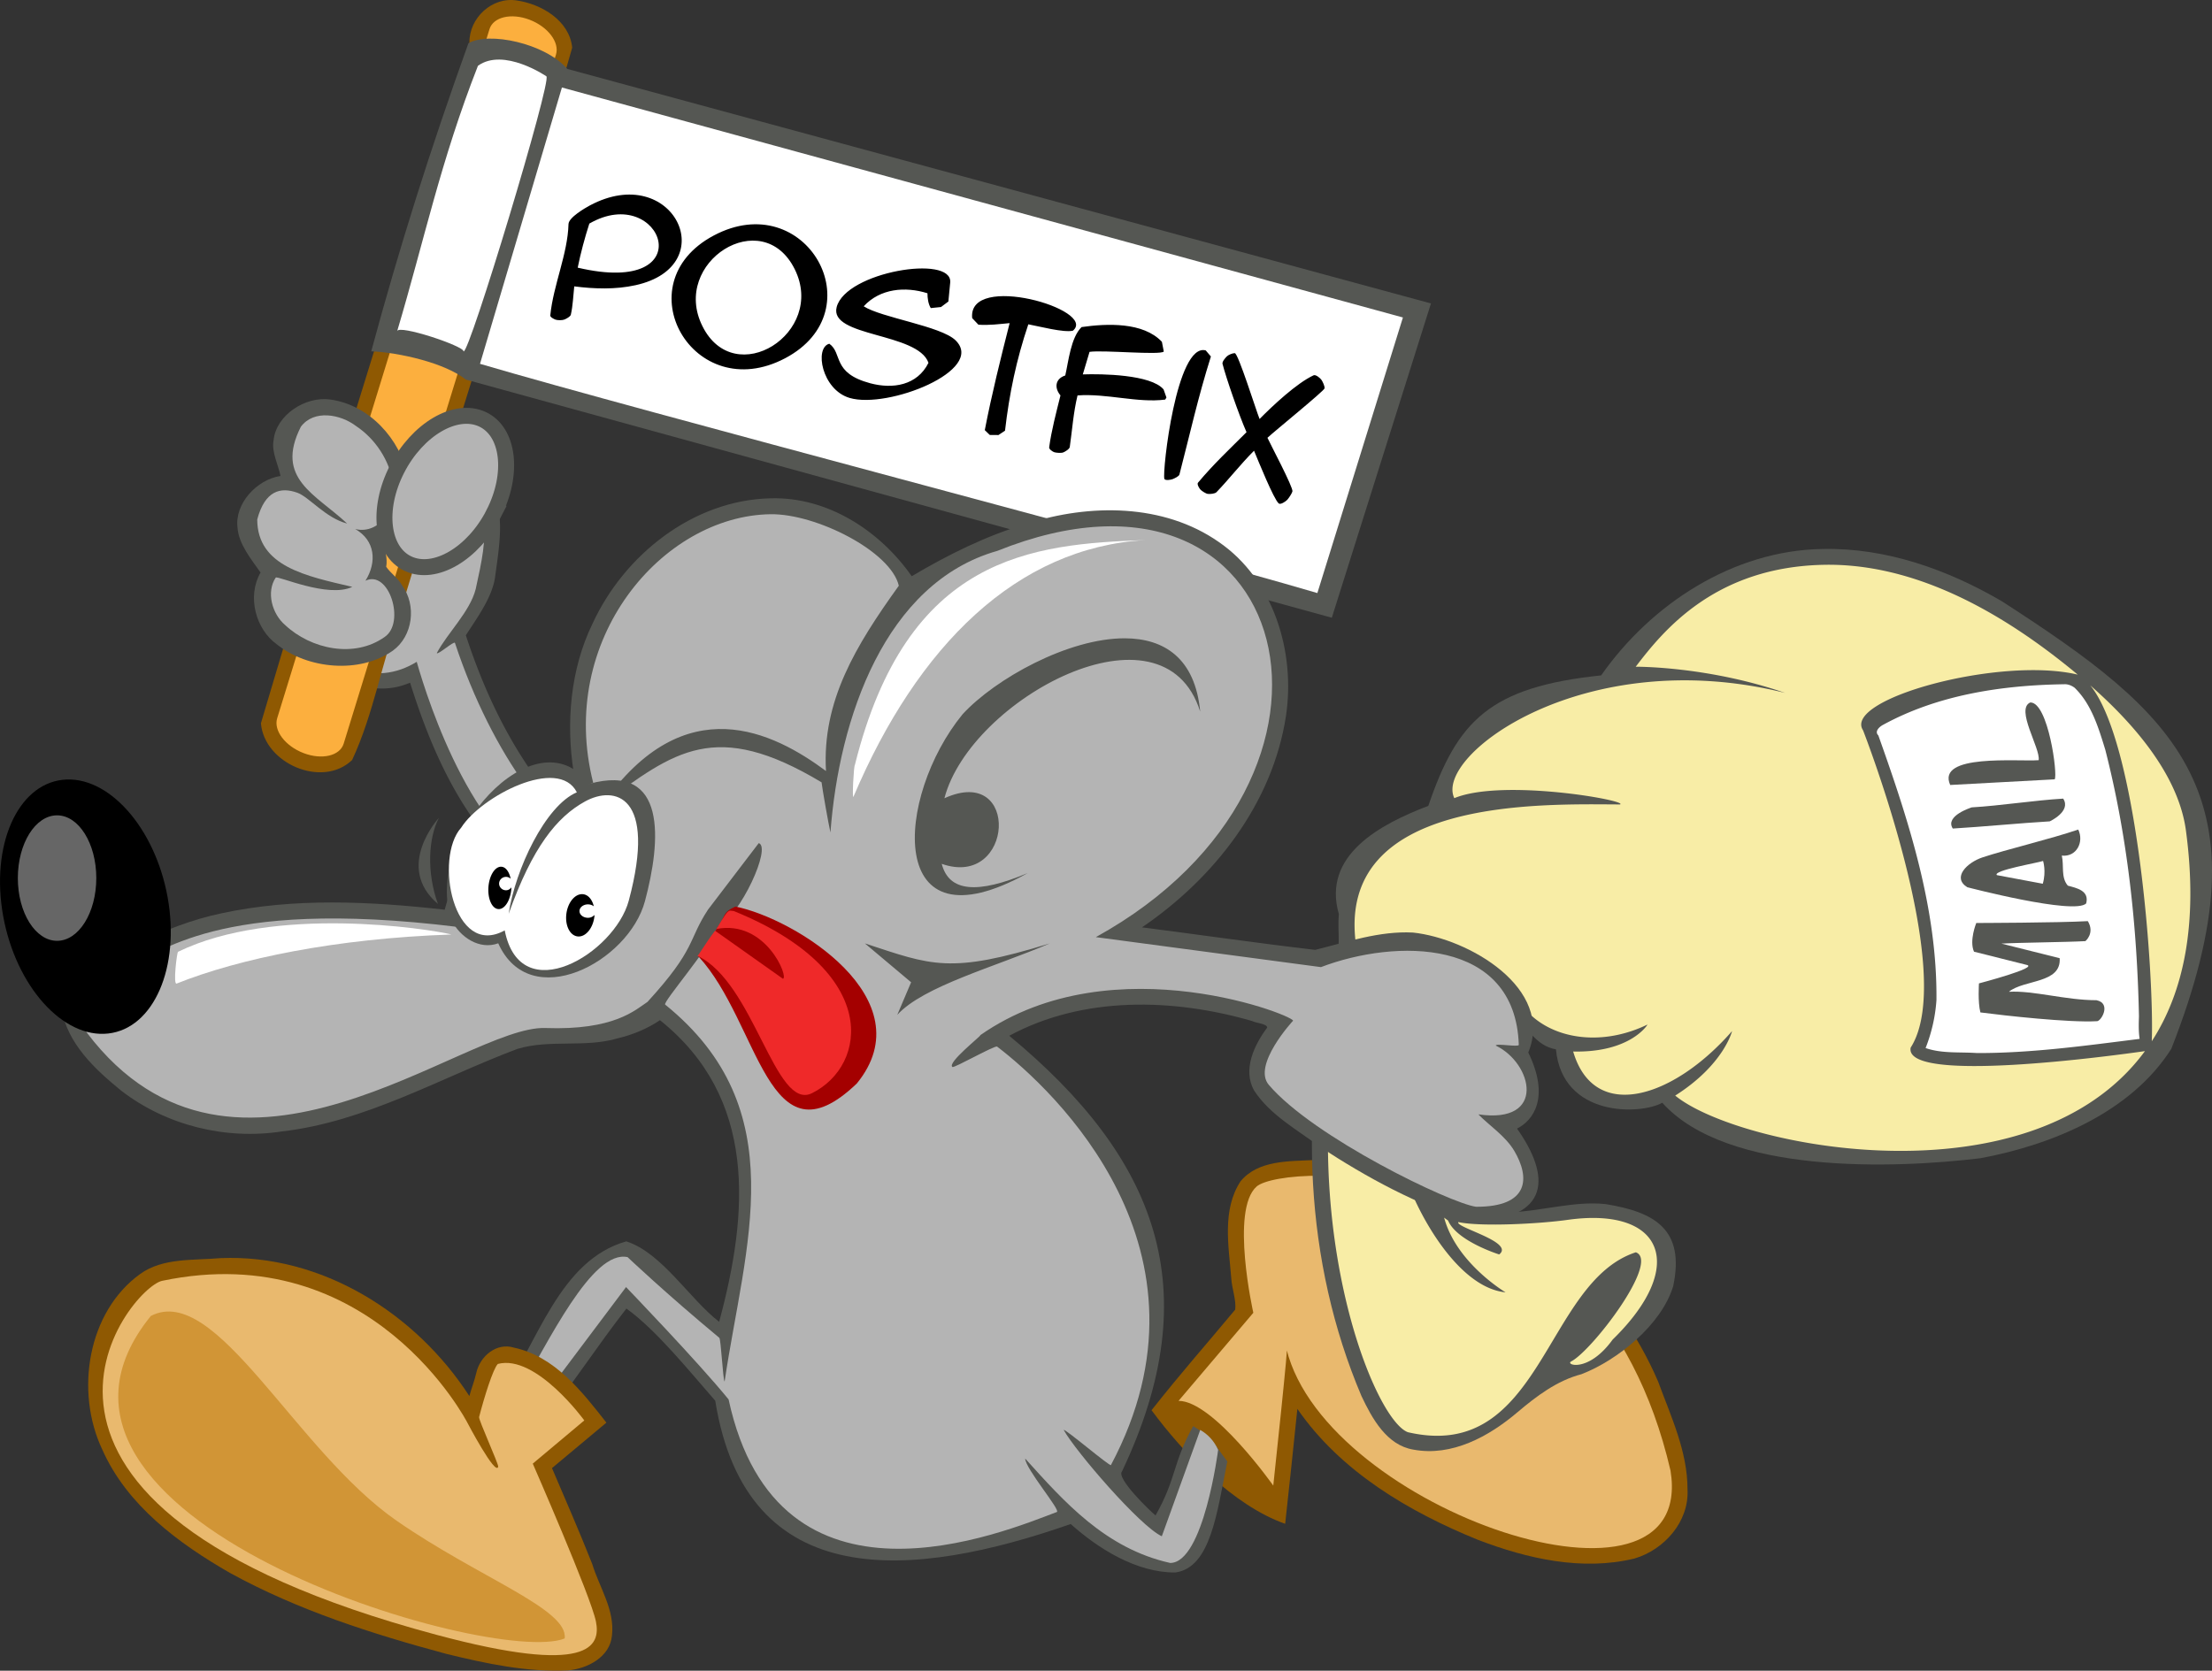 <svg xmlns="http://www.w3.org/2000/svg" xml:space="preserve" width="526.041" height="397.4"><rect width="100%" height="100%" fill="#333333" stroke="none"/><path fill="#555753" d="M89.912 104.16a22 22 0 0 0-.808-.119c-10.394-1.797-20.854 5.47-23.936 15.357-4.543 12.474-.258 26.812 8.881 36.044 5.314 6.197 14.241 10.282 22.307 7.388a24 24 0 0 0 1.17-.431c4.787 15.24 11.329 30.236 22.656 41.6 4.563 4.277 10.567 8.352 17.152 7.571 5.323-1.453 8.04-7.006 9.226-11.972-8.987-.869-14.789-8.787-19.759-15.477-7.085-10.031-12.202-21.324-16.017-33.003 2.701-4.217 6.27-9.003 6.956-13.881.891-6.825 2.952-17.323-2.136-22.041-4.335-7.082-17.366-9.65-25.692-11.036"/><path fill="#B4B4B4" d="M88.215 108.413c-10.065-1.625-19.161 4.684-21.648 15.979-2.944 13.385 4.503 28.727 16.628 34.249 5.571 2.537 11.176 1.711 15.908-1.218 2.711 9.522 14.185 45.475 34.345 51.1 6.44 1.95 9.189-6.614 9.189-6.614-10.186-2.152-25.487-21.867-34.444-48.984-.183-.557-4.134 2.975-4.312 2.413 2.579-4.853 7.869-9.815 9.249-15.219 2.947-13.385 4.35-20.667-7.773-26.192-1.896-.862-15.28-5.214-17.144-5.517z"/><path fill="#8F5902" d="M122.934.115c-5.899-.95-11.36 4.137-11.302 10.014-16.51 53.967-33.606 107.825-49.583 161.914.805 9.607 14.647 15.539 21.697 8.729 5.161-11.095 7.062-23.322 11.322-34.825 13.561-44.884 28.199-89.579 41.006-134.61-.641-6.452-7.306-10.36-13.14-11.222"/><path fill="#FCAF3E" d="M125.934 4.692c4.367 1.669 7.182 5.376 6.285 8.288L81.732 176.888c-.896 2.91-5.164 3.919-9.531 2.253-4.367-1.667-7.183-5.378-6.285-8.288L116.402 6.944c.895-2.91 5.162-3.919 9.532-2.252"/><path fill="#555753" d="M78.51 95.027c-5.943-.823-12.862 3.753-13.442 9.674-.562 2.755 1.158 6.009 1.639 8.511-5.672.876-10.952 6.61-10.222 12.321.296 3.951 3.273 7.484 5.473 10.654-3.281 5.706-1.124 13.522 3.885 17.089 7.306 5.87 19.63 7.058 27.585 1.491 4.798-3.496 5.657-10.782 2.207-15.505-.937-1.712-2.798-2.96-3.794-4.441.392-2.027-.402-4.241-.617-6.038 5.483-2.755 7.373-9.746 5.816-15.383-1.869-8.964-9.208-17.099-18.53-18.373"/><path fill="#B4B4B4" d="M84.638 101.315c-3.661-2.772-9.977-3.972-13.088.187-6.259 12.359 3.487 16.001 11.006 23.033-5.086-1.301-9.05-6.317-11.809-7.315-4.026-1.463-7.748-.522-9.574 6.345.034 11.199 11.677 13.482 22.609 16.03-5.772 2.764-17.84-2.764-18.214-2.202-2.298 3.43-.871 8.619 2.211 11.258 6.164 5.791 16.508 8.002 23.714 2.845 4.972-3.351 1.044-16.055-4.581-13.363 2.769-4.441 2.317-9.582-2.434-12.291 5.973 1.47 10.503-5.781 9.022-10.783-.863-5.535-4.176-10.623-8.862-13.744"/><path fill="#B4B4B4" stroke="#555753" stroke-width="3.795" d="M117.38 122.217c-4.864 9.496-13.947 14.818-20.292 11.888-6.339-2.932-7.54-13.005-2.676-22.501 4.861-9.493 13.944-14.815 20.288-11.888 6.344 2.928 7.54 13.004 2.675 22.501z"/><path fill="#555753" d="M111.394 10.293c4.763-2.832 18.176-.045 23.519 6.104L340.3 72.179l-23.578 74.76-205.947-56.65c-4.97-3.987-15.974-6.458-22.492-6.718 6.641-24.575 13.997-47.932 23.111-73.278"/><path fill="#FFF" d="m133.63 20.815 200.002 54.702-20.346 65.553c-38.25-11.272-160.884-43.257-199.134-54.527zm-19.966-5.17c-8.926 22.765-12.768 41.496-19.214 63.134.275-1.676 15.985 3.567 15.787 4.803 1.312.837 21.075-64.558 19.696-65.434.001-.002-10.134-6.918-16.269-2.503"/><path d="M137.386 63.666c.716-3.538 1.661-7.043 2.763-10.479 17.276-9.981 27.398 17.577-2.763 10.479m-6.523 11.373c-.04.4.881.868 1.26.999.491.167 1.592.17 2.075-.022.449-.18 1.442-.688 1.552-1.16.482-2.079.566-4.486.813-6.737 4.815.613 9.803.775 14.565-.278 20.929-4.591 8.969-29.541-10.852-18.974-1.154.621-5.047 2.87-5.08 4.44-.18 7.08-3.617 14.5-4.333 21.732m58.135-11.002c7.537 15.166-14.295 28.972-21.958 13.529-7.564-15.216 14.26-29.043 21.958-13.529m-2.271 21.171c21.514-11.37 4.914-40.829-16.986-29.189-21.559 11.457-4.867 40.73 16.986 29.189m18.672-12.35c3.928-4.26 9.903-4.758 15.163-3.101 0 1.162.18 2.513.787 3.526l2.437-.254 1.751-1.31.439-4.563c.479-6.653-24.801-2.511-27.005 5.886-1.865 7.151 19.283 6.008 21.836 13.26-2.663 5.358-8.461 6.307-13.854 4.862-9.192-2.464-6.505-7.12-9.73-9.402-3.595.934-1.795 10.931 4.823 12.891 9.111 2.69 32.458-6.591 25.2-13.7-3.468-3.396-17.584-5.358-21.847-8.095m49.755 5.801c5.939-4.995-25.062-13.99-23.956-2.988l1.48 1.561c2.473.189 4.974-.15 7.429-.371-2.145 8.428-4.261 16.909-5.91 25.455l1.182 1.144 2.071.018 1.556-1.03c1.023-8.838 2.696-16.861 5.542-25.304 2.509.461 8.476 2.045 10.606 1.515m21.942 16.392.298-.495-.682-1.929c-3.005-3.563-14.734-3.726-19.208-3.57l1.602-5.363c3.219-.482 16.789.84 17.658-.075l-.449-2.317c-4.447-4.729-13.049-4.369-19.103-3.504-2.555 2.509-3.098 8.099-3.877 11.512-2.395.776-2.657 2.935-1.142 4.748-1.014 4.082-2.163 8.409-2.689 12.355-.057.425.845 1.056 1.26 1.168.507.136 1.615.226 2.102.03.465-.188 1.469-.795 1.541-1.292.583-4.115.861-8.216 1.843-12.26 6.896-.52 14.304 1.831 20.846.992m1.864 18.883c.427-.192 1.411-.627 1.529-1.081 2.498-9.628 4.404-18.315 7.479-28.057l-1.227-1.446c-6.971-1.897-10.376 28.871-9.84 30.536.157.489 1.589.259 2.059.048m36.039-21.564c.061-.52-.426-1.529-.709-1.97-.299-.465-1.393-1.361-1.893-1.131-4.016 1.854-9.764 7.26-12.853 10.393-.833-2.037-5.077-15.637-5.897-15.66-.501-.016-1.502.394-1.861.743-.373.361-1.184 1.284-1.057 1.787.824 3.271 3.943 12.283 5.709 16.271-3.922 3.93-7.805 7.547-11.547 12.021-.293.352.322 1.4.662 1.707.359.325 1.203.89 1.684.949.518.064 1.688-.026 2.052-.402 2.89-2.983 5.749-6.689 8.938-9.866 1.007 2.416 4.696 11.554 5.873 12.544.42.354 1.65-.459 2.018-.865.395-.433 1.063-1.429 1.236-1.987.272-.88-5.421-11.58-5.939-12.769 1.696-1.583 13.514-11.178 13.584-11.765"/><path fill="#8F5902" d="M312.405 275.942c-5.947.298-13.213.021-17.365 5.021-4.473 6.772-2.844 15.45-2.23 23.075.133 2.479 1.22 5.163.938 7.48-7.805 9.375-12.33 14.365-19.897 23.927 7.534 10.2 19.446 22.676 31.779 27.02.984-9.112 1.985-18.227 2.897-27.346 10.272 14.895 26.459 24.451 42.942 31.156 11.72 4.49 24.794 7.477 37.26 4.441 7.078-2.106 12.996-8.796 12.582-16.448.015-9.016-3.95-17.343-6.992-25.646-9.604-22.331-28.702-40.618-52.042-47.96-9.59-3.215-19.727-4.9-29.872-4.72"/><path fill="#E9B96E" d="m280.27 333.218 17.787-20.95s-5.534-24.51.792-30.041c6.324-5.533 80.636-9.094 98.422 67.593 6.325 39.132-81.822 9.487-91.308-28.854.79-4.35-3.163 32.41-3.163 32.41s-14.23-20.158-22.53-20.158"/><path fill="#555753" d="M433.448 130.583c-21.237.32-40.755 13.048-52.673 30.068-26.47 2.771-34.2 10.75-41.1 31.033-11.392 4.354-25.313 11.707-21.283 25.728-.381 4.18.683 8.547-1.126 12.488-8.447 33.572-7.097 70.156 6.511 102.179 2.519 5.313 5.98 11.681 12.336 12.735 9.143 1.722 17.945-3.114 24.69-8.833 4.559-3.857 9.439-7.577 15.303-9.11 8.536-3.302 19.014-11.725 21.8-20.928 2.828-13.408-4.231-17.627-16.104-19.53-14.763-1.563-30.433 9.688-43.646-8.878 5.805-10.66 15.167-27.436 21.703-37.676 2.768 4.256 5.393 8.958 10.16 9.742 1.544 16.255 20.184 15.596 25.29 12.705 15.4 17.164 55.275 15.671 75.701 13.194 17.138-3.21 35.775-10.952 45.35-26.01 23.843-60.682 1.082-79.734-40.295-106.47-12.845-7.507-27.505-12.767-42.617-12.437"/><path fill="#F8EDA6" d="M434.088 134.344c-26.179.367-38.568 15.684-45.096 24.25 0 0 16.984-.165 35.542 6.229-47.716-11.914-83.558 14.892-78.68 25.033 11.506-4.757 41.473.585 39.416 1.497-19.014-.083-67.887-1.724-62.764 33.616-17.33 58.135 3.354 112.35 12.298 115.705 31.942 7.41 32.46-35.721 54.215-42.793 5.875 2.125-10.388 23.383-15.361 25.954-1.551.8 4.053 2.836 9.846-5.188 18.03-17.602 11.899-31.583-10.506-28.51-6.795.975-20.847 1.71-26.181.558-.888 1.238 13.522 4.748 9.707 7.697 0 0-10.09-3.146-12.153-8.067 0 0-.641-.452-.943-.691 2.904 10.841 14.618 17.773 14.618 17.773-13.163-1.317-23.67-24.606-24.348-29.897 0 0 25.834-47.278 25.834-43.367 3.328 11.396 18.232 16.363 32.261 9.563.063-.011-4.028 6.732-17.674 6.415 4.992 17.025 23.81 11.148 37.787-4.857 0 0-1.928 7.982-13.521 15.341 14.91 12.27 84.625 26.274 111.708-10.576-7.525 1.074-57.46 7.894-55.712-.837 11.317-17.608-11.32-75.463-11.32-75.463-4.92-7.428 32.511-17.676 51.055-13.254a163 163 0 0 0-3.102-2.522c-22.41-17.846-41.392-23.828-56.926-23.609m62.998 28.676c11.236 13.76 15.23 68.804 14.633 84.66 7.536-11.62 11.104-27.854 8.125-50.103-1.875-13.997-13.625-26.521-22.758-34.557"/><path fill="#555753" d="M183.235 118.532c-18.462.423-34.813 13.49-42.341 29.842-5.273 10.854-6.317 23.603-4.469 35.327-14.7 5.104-26.682 17.582-30.669 32.684-17.634-1.969-35.773-2.905-53.212.888-6.899 1.461-13.499 4.031-19.797 7.107-4.596 1.332-9.864.688-13.783 3.903-3.74 2.53-5.165 7.285-4.339 11.601 1.357 8.339 7.994 14.495 14.243 19.585 10.712 8.243 24.796 11.729 38.2 9.657 19.874-2.287 37.525-12.667 55.948-19.62 7.74-2.342 16.112-.219 23.901-2.527 3.545-.853 6.99-2.255 10.033-4.313 23.09 18.49 21.128 45.656 14.075 71.745-7.002-5.377-13.604-16.424-22.084-19.133-15.815 4.509-20.854 23.492-30.497 38.218 4.324 3.333 6.525 1.236 10.809 4.624 6.706-8.645 12.974-18.217 19.716-26.856 7.114 5.063 15.368 15.374 21.124 21.92 7.44 46.396 47.346 42.303 84.534 29.33 6.55 5.869 15.66 11.578 24.855 11.528 8.492-1.119 9.949-14.407 12.396-26.409-3.625-4.796-3.424-5.488-8.12-8.415-4.976 8.963-3.905 12.324-8.951 21.252-.974-.732-9.491-8.872-7.971-10.485 20.538-43.33 8.29-74.539-26.822-103.612 17.603-9.512 38.994-8.926 57.747-3.509 1.051.521 3.545.65 3.6 1.56-3.076 4.12-5.905 9.998-3.121 14.97 3.803 5.815 10.134 9.247 15.572 13.335 11.243 7.396 23.266 13.896 36.151 17.897 19.029-.64 18.737-10.956 10.813-22.168 3.865-1.955 7.882-7.41 2.671-18.104 6.23-15.263-14.159-27.133-27.441-28.534-7.968-.41-15.656 2.246-23.238 4.12-13.758-1.604-27.438-3.597-41.188-5.354 17.104-11.63 31.044-29.405 34.238-50.252 2.299-15.281-2.925-32.495-16.016-41.448-13.16-9.159-30.69-9.081-45.526-4.338-9.688 2.836-18.836 7.407-27.454 12.515-7.547-10.803-20.034-18.944-33.587-18.531"/><path fill="#B4B4B4" d="M183.257 122.317c-25.772.354-50.874 29.855-42.175 63.931-22.205 5.553-32.323 26.979-32.119 34.253-58.696-7.268-70.982 7.277-77.69 8.396-1.677 0-19.545-.563-10.601 16.767 35.217 46.397 89.872-1.827 108.996-1.132 16.429.597 21.408-4.303 24.313-6.213 11.632-12.704 9.588-14.631 14.388-21.943l12.071-15.822c3.056.938-4.179 16.947-9.915 20.187-1.676 4.624-12.941 17.624-12.346 18.217 30.854 24.938 18.944 57.271 14.142 89.663-.396-.335-.867-10.075-1.258-10.397-12.888-10.703-21.81-19.188-21.81-19.188-8.393-1.872-18.821 20.104-26.521 33.298l4.91 2.1 21.24-28.279s17.12 17.78 24.388 26.727c11.729 54.201 65.433 31.524 78.069 26.772.978-.367-7.488-10.298-7.535-12.705 9.271 10.261 19.054 21.382 34.479 24.827 7.97 0 11.407-26.901 11.407-26.901-1.007-2.237-2.489-3.714-4.255-4.74l-9.139 25.295c-5.206-2.395-20.563-20.267-23.33-25.284.23-.42 11.006 8.764 11.228 8.345 27.178-51.073-13.563-89.24-27.063-99.536-.508-.388-10.205 5.157-10.63 4.847-1.367-.983 6.94-7.449 6.643-7.581 31.86-22.274 76.53-3.906 74.297-3.349 0 0-9.689 10.488-5.707 15.174 10.615 12.489 43.201 28.194 49.301 29.006 12.757.038 12.797-7.008 9.085-13.288-2.138-3.609-6.104-6.136-8.539-8.694 16.288 2.376 12.916-12.17 4.131-16.359.056-.609 5.448.431 5.48-.173-.835-25.517-29.343-25.249-47.052-18.493l-53.531-7.133c68.65-37.87 47.397-120.297-23.438-91.875-26.731 7.592-37.669 39.88-39.676 66.985-.455-1.95-1.891-10.075-2.113-11.934-25.241-15.153-35.013-7.405-52.021 5.149 19.52-27.827 40.65-17.047 53.07-7.84-.943-16.589 6.99-29.698 17.323-44.076-1.906-8.156-19.619-17.153-30.497-17.004m84.318 29.514c9.237.05 16.646 4.681 17.851 17.438-8.736-27.849-54.7-2.974-60.829 20.608 18.178-8.263 16.512 21.617-.637 15.603 1.738 6.731 8.521 7.2 20.458 2.19-34.099 19.034-31.503-18.224-15.505-37.767 7.74-8.426 25.16-18.143 38.662-18.072m-61.89 72.573c15.854 5.21 20.154 7.37 43.98 0-12.828 5.522-30.084 10.157-36.283 17.002l3.295-7.755z"/><path fill="#8F5902" d="M52.472 299.265c-6.436.579-13.715-.137-19.137 3.771-12.5 9.003-15.558 27.935-9.008 41.777 5.887 13.275 18.124 22.305 30.396 29.355 16.078 8.826 33.734 14.479 51.408 19.234 9.468 2.311 19.191 4.41 28.994 3.926 4.62-.42 9.969-3.195 10.412-8.322.695-6.076-2.976-11.366-4.694-16.97-3.028-7.675-6.34-15.233-9.574-22.824q6.468-5.408 12.938-10.813c-5.83-7.45-12.277-15.76-22.026-17.852-4.017-1.229-7.991 1.935-8.913 6.012-.424 1.873-1.146 3.662-1.648 5.519-12.749-19.709-35.154-33.813-59.148-32.813"/><path fill="#555753" d="M107.43 218.955c1.958 3.946 6.59 7.078 11.06 5.424 7.541 16.843 30.997 4.488 34.883-10.006 3.83-14.293 5.396-33.063-13.277-27.914-12.746-17.221-39.753 13.043-32.666 32.496"/><path fill="#FFF" d="M109.674 196.875c-6.473 7.17-1.849 31.207 10.354 24.431 3.748 19.008 26.143 5.476 29.502-7.072 6.757-25.205-3.41-27.46-10.43-23.577-6.682 3.698-12.487 10.837-18.13 26.697 1.547-10.5 8.729-25.735 16.214-28.89-4.389-8.65-22.804.971-27.51 8.411"/><path d="M138.534 212.694c-1.862-.095-3.583 2.09-3.865 4.864-.282 2.771.971 5.103 2.835 5.196 1.862.098 3.584-2.09 3.865-4.86.009-.088-.009-.166 0-.253a2.04 2.04 0 0 1-1.549.671c-1.098 0-2.01-.709-2.01-1.594 0-.887.912-1.596 2.01-1.596.552 0 1.032.172 1.395.461-.397-1.646-1.373-2.822-2.681-2.889m-19.32-6.528c-1.521-.067-2.88 2.14-3.063 4.915-.181 2.778.876 5.09 2.396 5.159 1.517.07 2.879-2.138 3.061-4.916.005-.087-.007-.166-.005-.251-.288.403-.708.682-1.245.692-.894.015-1.646-.683-1.663-1.565-.014-.883.718-1.604 1.609-1.621.446-.007.84.157 1.14.442-.352-1.644-1.166-2.808-2.23-2.855"/><path fill="#A40000" d="M170.462 220.816c-1.199 2.053-2.858 5.707-4.357 6.688 14.59 15.843 16.445 50.523 37.654 30.227 16.354-20.042-14.708-39.268-28.881-42.092-3.258 1.496-2.179 2.232-4.416 5.177"/><path fill="#EF2929" d="M173.602 216.604c-.674.108-1.31 1.182-3.22 4.368 11.764-2.284 17.289 11.65 15.8 11.838l-16.133-11.424c-2.214 2.878-3.964 5.979-4.193 5.979 13.523 6.325 18.465 37.029 27.247 32.667 13.237-6.574 16.495-29.063-18.582-43.32-.04-.009-.869-.115-.919-.108"/><path d="M39.864 213.438c3.013 16.664-3.307 31.171-14.105 32.399-10.8 1.23-21.996-11.278-25.006-27.943-3.008-16.665 3.308-31.171 14.105-32.402 10.801-1.23 21.998 11.281 25.006 27.946"/><path fill="#E9B96E" d="M111.137 338.39s-22.698-44.17-72.582-33.723c-7.701 1.613-50.682 53.141 65.22 84.195 36.354 9.74 39.135 2.769 37.946-3.163-1.187-5.93-15.02-37.55-15.02-37.55l12.253-10.275s-11.463-15.813-20.558-13.438c-1.156 1.158-3.278 8.05-4.459 12.634-.162.63 4.688 11.24 4.541 11.812-.596 2.351-7.341-10.492-7.341-10.492"/><path fill="#C17D11" d="M35.875 313.017c15.521-8.013 34.328 31.997 58.479 48.738 19.673 13.634 40.836 20.98 39.935 27.979-17.04 6.901-137.48-28.581-98.414-76.717" opacity=".6"/><path fill="#FFF" d="M22.9 208.866c0 8.242-4.177 14.924-9.33 14.924-5.15 0-9.327-6.681-9.327-14.924s4.177-14.924 9.327-14.924c5.153 0 9.33 6.682 9.33 14.924" opacity=".4"/><path fill="#FFF" d="M42.337 226.404c-.287.244-1.205 7.903-.333 7.555 14.815-5.929 37.775-10.72 65.345-11.674-5.461-1.366-42.128-7.041-65.012 4.119"/><path fill="#555753" d="M104.378 194.537s-10.696 11.605-.229 20.479c-2.729-7.509-2.274-15.701.229-20.479"/><path fill="#FFF" d="M490.885 162.76c-14.844.225-30.037 2.504-43.155 9.702-.794.438-2.004 1.521-1.038 2.467 7.215 20.263 14.034 41.22 13.82 62.975a38.2 38.2 0 0 1-2.582 11.391c3.885 1.354 8.146.904 12.203 1.19 12.957.04 25.952-1.771 38.695-3.371-.271-1.76-.217-3.552-.157-5.365-.438-21.338-2.72-42.771-8.013-63.425-1.6-5.203-3.276-10.844-7.3-14.738-.709-.52-1.58-.88-2.473-.826"/><path fill="#555753" d="M470.961 240.825c-.643-2.438-.34-6.908-.34-6.908s14.494-3.8 11.287-4.412l-12.464-3.13c-1.183-2.624.54-6.825.54-6.825s19.569-.044 26.527-.441c1.724 2.866-.574 4.754-.574 4.754-4.521.26-15.451.332-19.973.592l13.854 3.471c.419 6.085-8.467 5.028-12.082 7.988 5.874-.338 13.438 2.004 20.826 2.004 3.667.732 1.065 5.203.027 4.995-6.507.369-21.874-1.331-27.628-2.088m19.36-37.304c.568 2.357-.271 5.168 1.437 7.149 2.044.566 5.171 1.147 4.357 4.233-2.825 2.8-28.271-3.859-28.271-3.859-3.699-2.299-.04-5.88 3.609-7.095 5.628-1.87 16.128-4.353 22.778-6.623 1.425 2.959-.408 6.576-3.91 6.195m-4.525 6.692c.861-2.938.073-5.418.073-5.418-1.217.435-12.064 2.275-10.994 3.37 2.887.559 8.031 1.492 10.921 2.048m-21.401-13.13c-1.976-3.037 4.521-5.036 4.521-5.036 6.617-.38 15.12-1.699 21.737-2.081 1.977 3.036-3.203 5.411-3.203 5.411-6.621.38-16.439 1.326-23.055 1.706m-.614-10.363c-3.361-7.494 16.104-5.521 21.034-5.897.474-2.804-5.59-12.144-1.996-13.729 4.271-.109 6.582 17.236 5.806 18.285-7.777.447-17.062.893-24.844 1.341"/><path fill="#FFF" d="M203.307 181.936c-.287.246-.7 8.421-.333 7.557 15.263-35.944 38.89-59.3 69.458-61.032-27.14.967-56.691 3.633-69.125 53.475"/></svg>